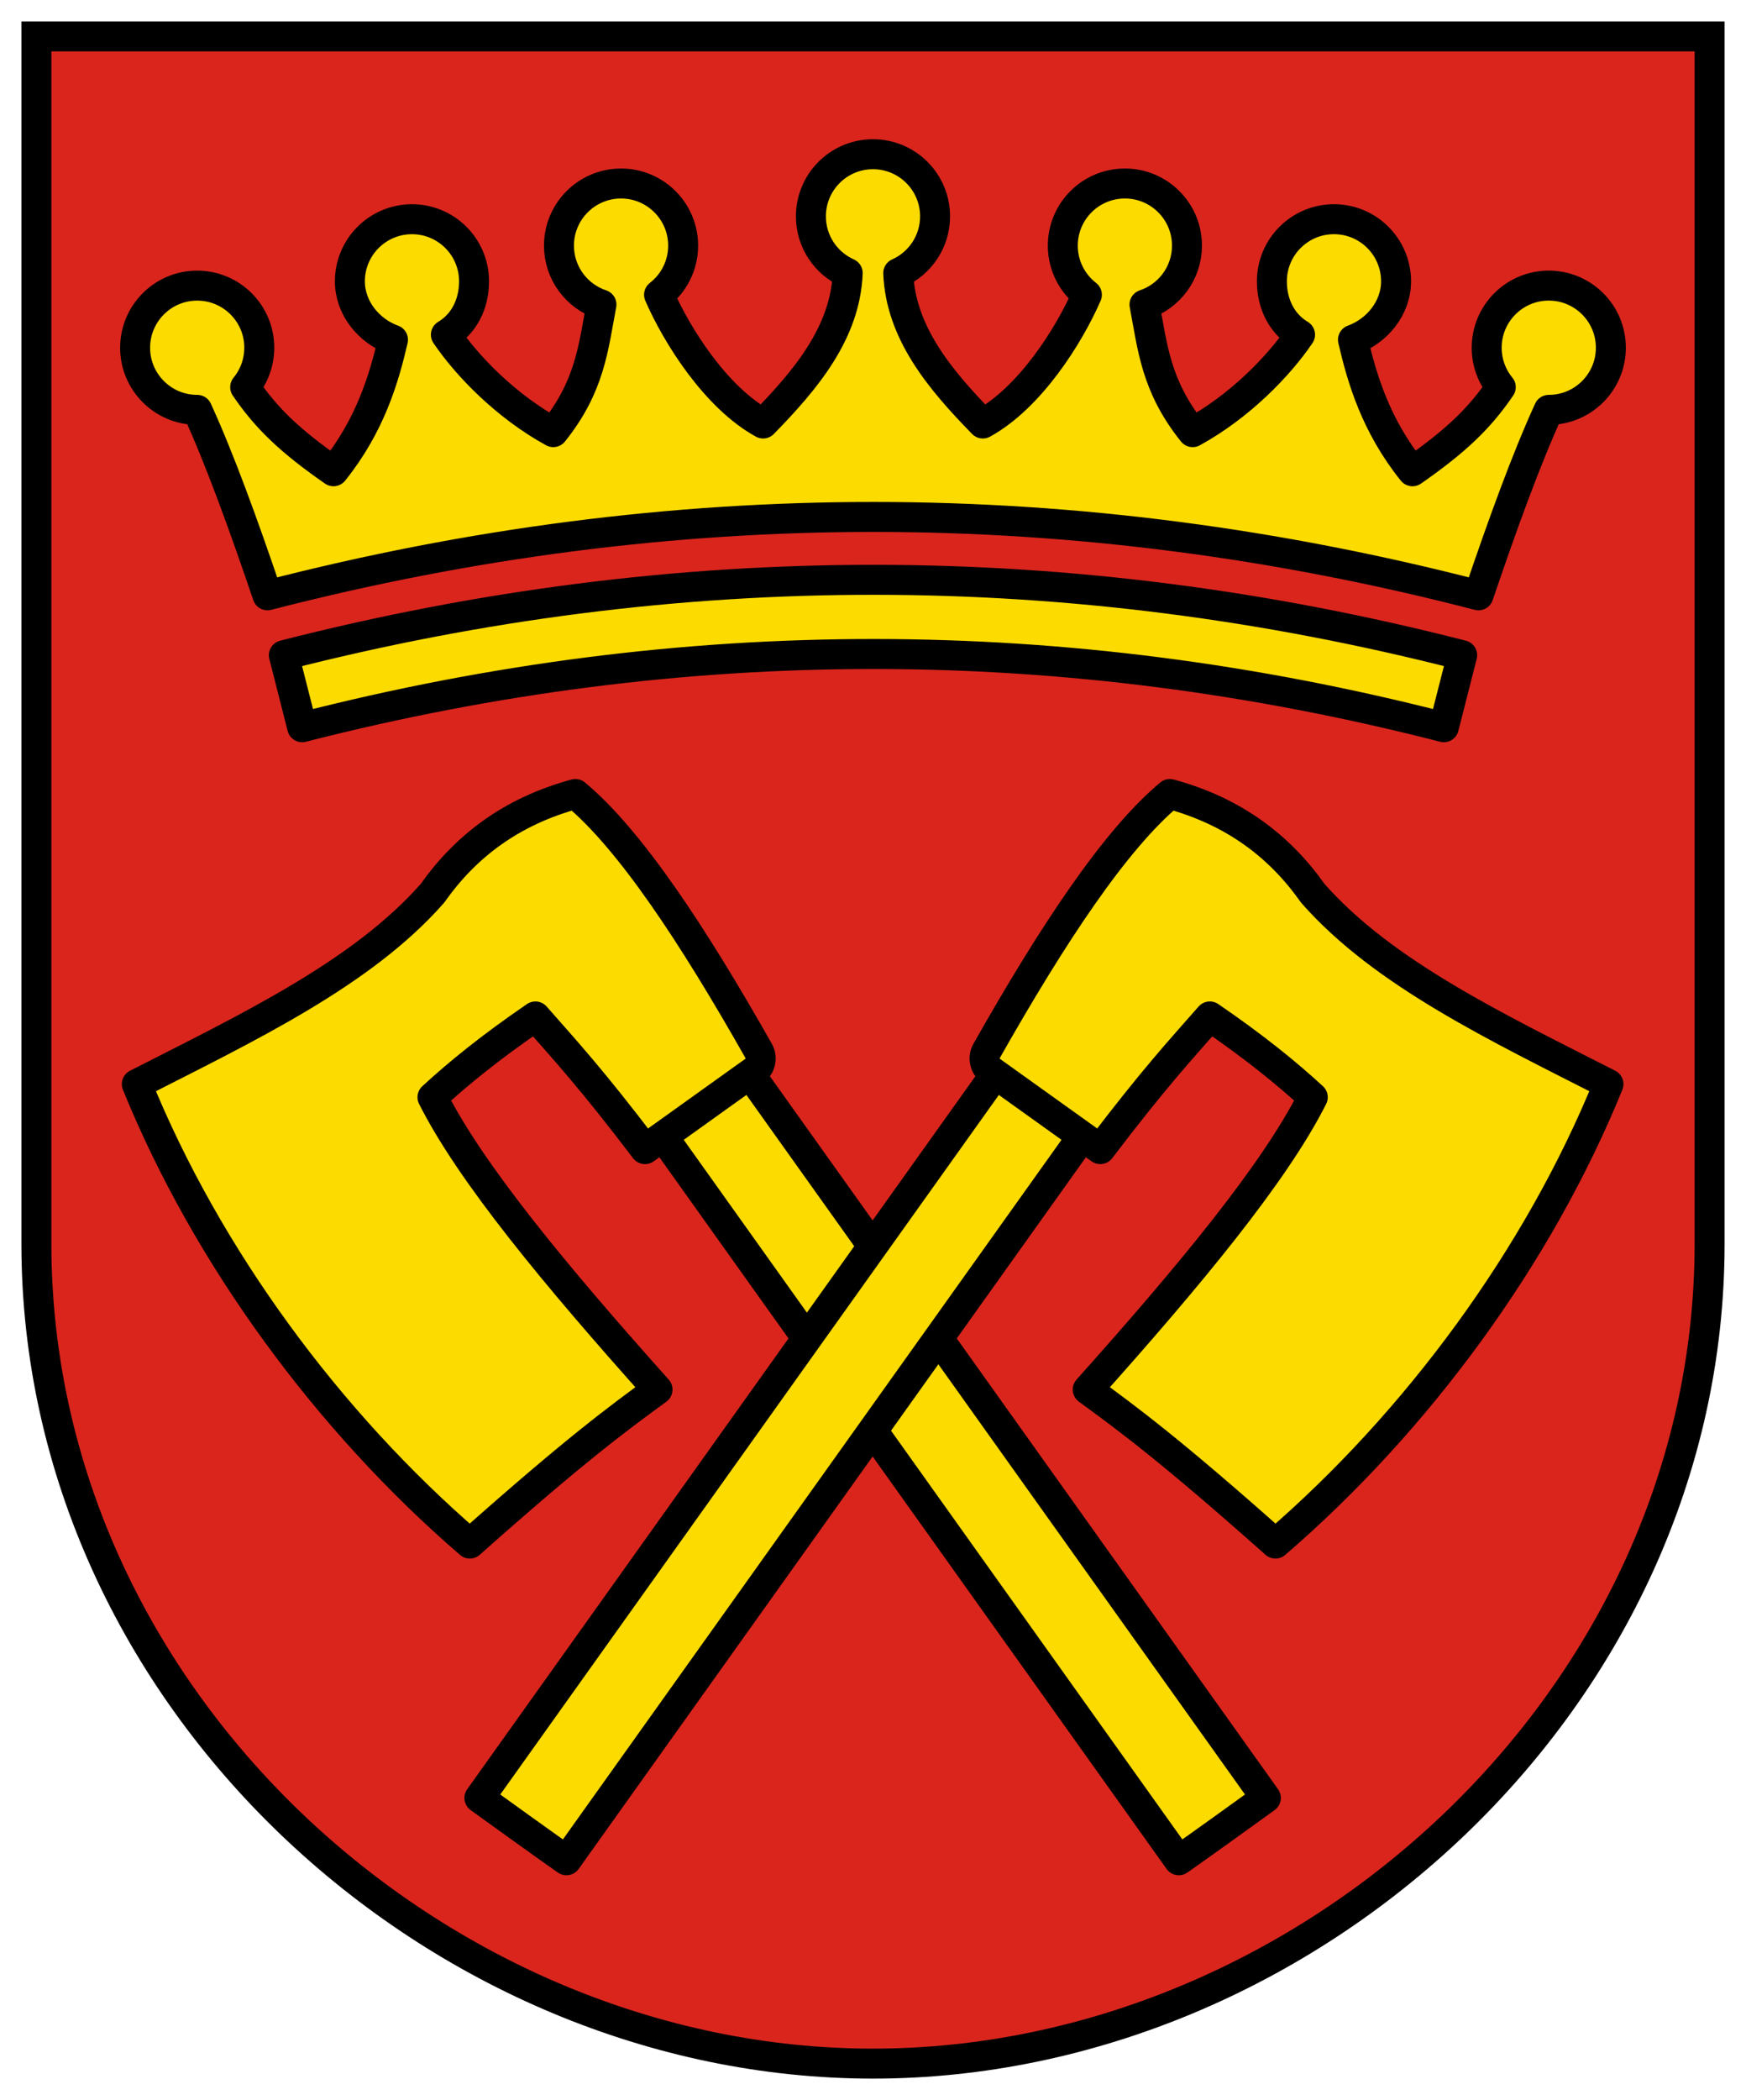 <?xml version="1.0" encoding="UTF-8" standalone="no"?>
<svg
   inkscape:version="1.1.1 (3bf5ae0d25, 2021-09-20)"
   sodipodi:docname="CoA Pfalzgrafenweiler.svg"
   id="svg2130"
   version="1.1"
   viewBox="0 0 407.795 490.178"
   height="490.178"
   width="407.795"
   xmlns:inkscape="http://www.inkscape.org/namespaces/inkscape"
   xmlns:sodipodi="http://sodipodi.sourceforge.net/DTD/sodipodi-0.dtd"
   xmlns:xlink="http://www.w3.org/1999/xlink"
   xmlns="http://www.w3.org/2000/svg"
   xmlns:svg="http://www.w3.org/2000/svg">
  <defs
     id="defs2124" />
  <sodipodi:namedview
     inkscape:pagecheckerboard="false"
     fit-margin-bottom="5"
     fit-margin-right="5"
     fit-margin-left="5"
     fit-margin-top="5"
     lock-margins="true"
     units="px"
     inkscape:snap-smooth-nodes="false"
     inkscape:snap-object-midpoints="false"
     inkscape:window-maximized="1"
     inkscape:window-y="-11"
     inkscape:window-x="-11"
     inkscape:window-height="1506"
     inkscape:window-width="2560"
     showgrid="false"
     inkscape:document-rotation="0"
     inkscape:current-layer="layer1"
     inkscape:document-units="px"
     inkscape:cy="245.33333"
     inkscape:cx="204"
     inkscape:zoom="1.5"
     inkscape:pageshadow="2"
     inkscape:pageopacity="0"
     borderopacity="1.0"
     bordercolor="#666666"
     pagecolor="#333333"
     id="base"
     showguides="true"
     inkscape:guide-bbox="true"
     inkscape:snap-intersection-paths="true"
     inkscape:object-paths="true"
     inkscape:snap-grids="false"
     inkscape:snap-global="true"
     inkscape:lockguides="false"
     guidecolor="#00ffff"
     guideopacity="0.498"
     inkscape:snap-midpoints="false"
     inkscape:snap-to-guides="true" />
  <g
     id="layer1"
     inkscape:groupmode="layer"
     inkscape:label="pfalzgrafenweiler"
     transform="translate(-99.269,-40.167)">
    <g
       id="g54743"
       inkscape:label="coa">
      <path
         style="opacity:1;fill:#da251d;fill-opacity:1;stroke:#000000;stroke-width:7;stroke-miterlimit:4;stroke-dasharray:none"
         d="M 107.769,48.667 V 330.455 c 0,106.243 93.85,191.39 195.397,191.39 101.547,0 195.397,-85.147 195.397,-191.39 V 48.667 Z"
         id="path1440"
         sodipodi:nodetypes="cszscc"
         inkscape:label="coa-0" />
      <g
         id="g4825"
         inkscape:label="axes">
        <use
           x="0"
           y="0"
           xlink:href="#g4817"
           id="use4819"
           width="100%"
           height="100%"
           inkscape:label="axe-r"
           transform="matrix(-1,0,0,1,606.158,0)" />
        <g
           id="g4817"
           inkscape:label="axe-l"
           sodipodi:insensitive="true"
           style="fill:#fcdb00;fill-opacity:1;stroke:#000000">
          <path
             style="opacity:1;fill:#fcdb00;fill-opacity:1;stroke:#000000;stroke-width:7;stroke-linecap:round;stroke-linejoin:round;stroke-miterlimit:4;stroke-dasharray:none"
             d="M 331.745,290.857 211.238,459.832 c 15.143,10.935 20.329,14.548 20.329,14.548 L 352.074,305.404"
             id="path2362"
             sodipodi:nodetypes="cccc"
             inkscape:label="haft-l" />
          <path
             style="opacity:1;fill:#fcdb00;fill-opacity:1;stroke:#000000;stroke-width:7;stroke-linecap:round;stroke-linejoin:round;stroke-miterlimit:4;stroke-dasharray:none"
             d="m 356.248,308.391 c 12.535,-16.485 18.585,-22.994 25.589,-30.97 10.461,7.159 17.968,13.264 24.042,18.856 -8.914,17.679 -28.612,41.472 -52.562,68.236 8.88,6.475 19.226,14.043 43.841,35.945 32.961,-28.388 61.372,-66.888 77.782,-107.245 C 448.963,279.975 422.364,267.406 405.879,248.666 398.143,237.701 387.459,229.556 372.5,225.5 c -12.777,10.642 -27.4,32.769 -42.851,60.054 -0.846,1.495 -0.395,3.519 1.002,4.519 z"
             id="path2705"
             sodipodi:nodetypes="ccccccccssc"
             inkscape:label="blade-l" />
        </g>
      </g>
      <g
         id="g54732"
         inkscape:label="crown">
        <path
           style="color:#000000;display:inline;opacity:1;fill:#fcdb00;fill-opacity:1;stroke:#000000;stroke-width:7;stroke-linecap:round;stroke-linejoin:round;stroke-miterlimit:4;stroke-dasharray:none"
           d="m 303.504,175.503 c -45.889,-0.022 -91.889,5.825 -137.937,17.602 l 4.272,16.807 c 89.414,-22.869 178.118,-22.701 266.651,-0.002 l 4.282,-16.805 c -45.603,-11.692 -91.378,-17.58 -137.267,-17.602 z"
           id="path26750"
           sodipodi:nodetypes="zccccz"
           inkscape:label="circlet" />
        <path
           id="path37983"
           style="opacity:1;fill:#fcdb00;stroke:#000000;stroke-width:7;stroke-linecap:round;stroke-linejoin:round"
           d="m 159.827,121.336 c 0,-8.008 -6.492,-14.5 -14.5,-14.5 -8.008,0 -14.5,6.492 -14.5,14.5 0,8.008 6.492,14.5 14.5,14.498 5.217,11.379 10.753,26.598 16.412,43.289 94.846,-24.479 188.939,-24.298 282.849,0 5.659,-16.689 11.195,-31.909 16.412,-43.29 8.008,0 14.5,-6.492 14.5,-14.5 0,-8.008 -6.492,-14.5 -14.5,-14.5 -8.008,0 -14.5,6.492 -14.5,14.5 0,3.492 1.234,6.695 3.29,9.198 -4.993,7.36 -10.628,12.681 -20.624,19.636 -8.628,-10.752 -11.817,-21.692 -13.898,-30.697 5.579,-2.017 10.065,-7.361 10.065,-13.637 0,-8.008 -6.492,-14.5 -14.5,-14.5 -8.008,0 -14.5,6.492 -14.5,14.5 0,5.296 2.339,9.928 6.578,12.458 -4.993,7.359 -14.085,16.714 -25.082,22.744 -8.628,-10.752 -9.351,-19.786 -11.251,-29.775 5.767,-1.919 9.921,-7.354 9.921,-13.76 0,-8.008 -6.492,-14.5 -14.5,-14.5 -8.008,0 -14.5,6.492 -14.5,14.5 0,4.665 2.203,8.815 5.625,11.467 -4.166,9.58 -13.306,24.023 -24.303,30.053 -10.155,-10.37 -19.199,-21.283 -19.757,-35.106 5.068,-2.258 8.601,-7.34 8.601,-13.248 0,-8.008 -6.492,-14.5 -14.5,-14.5 -8.008,0 -14.5,6.492 -14.5,14.5 0,5.905 3.53,10.986 8.595,13.246 -0.558,13.824 -9.602,24.736 -19.757,35.107 -10.997,-6.03 -20.137,-20.474 -24.303,-30.051 3.422,-2.65 5.625,-6.8 5.625,-11.465 0,-8.008 -6.492,-14.5 -14.5,-14.5 -8.008,0 -14.5,6.492 -14.5,14.5 0,6.406 4.154,11.841 9.921,13.758 -1.9,9.986 -2.623,19.021 -11.251,29.773 -10.997,-6.03 -20.089,-15.384 -25.082,-22.741 4.24,-2.527 6.579,-7.16 6.579,-12.456 0,-8.008 -6.492,-14.5 -14.5,-14.5 -8.008,0 -14.5,6.492 -14.5,14.5 0,6.275 4.486,11.619 10.065,13.634 -2.081,9.002 -5.27,19.942 -13.898,30.694 -9.996,-6.954 -15.631,-12.276 -20.624,-19.633 2.056,-2.5 3.29,-5.704 3.29,-9.195 z"
           sodipodi:nodetypes="sssccccssscccssscccssscccssscccssscccssscccs"
           inkscape:label="crown-0" />
      </g>
    </g>
  </g>
</svg>
